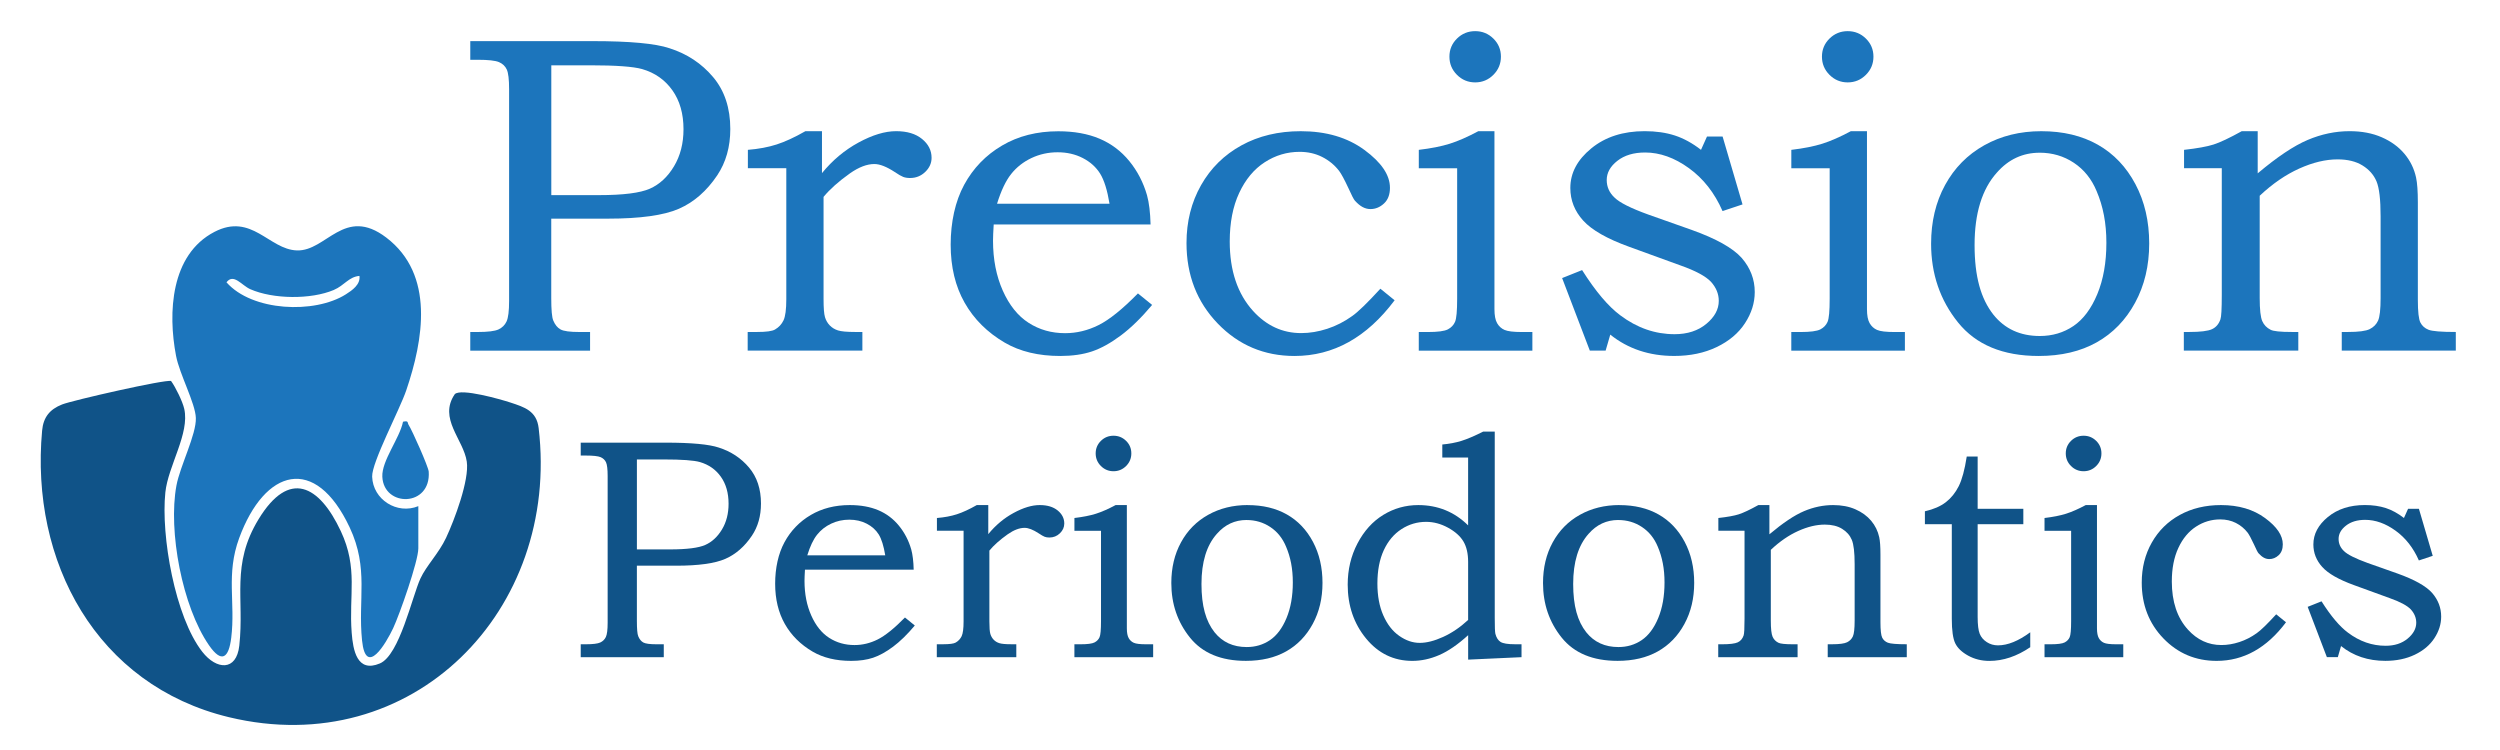 <?xml version="1.0" encoding="UTF-8"?>
<svg id="Layer_1" xmlns="http://www.w3.org/2000/svg" version="1.1" viewBox="0 0 1000 300">
  <!-- Generator: Adobe Illustrator 29.6.0, SVG Export Plug-In . SVG Version: 2.1.1 Build 207)  -->
  <defs>
    <style>
      .st0 {
        fill: #105388;
      }

      .st1 {
        fill: #1c75bc;
      }
    </style>
  </defs>
  <g>
    <path class="st0" d="M181.9,157.69c-6.63,9.71,3.49,18.06,4.81,26.93,1.1,7.39-4.99,23.5-8.27,30.49-2.91,6.2-7.92,11.18-10.28,16.32-3.31,7.21-8.36,30.61-16.2,33.94-9.2,3.91-10.75-5.43-11.28-12.22-1.19-15.21,2.65-25.74-4.35-40.68-8.65-18.46-20.67-24.83-32.88-4.82-11.16,18.3-5.65,31.66-7.73,50.6-1.14,10.32-9.13,9.72-14.8,2.47-10.91-13.95-16.59-46.43-14.78-63.77,1.11-10.63,9.79-23.56,7.56-33.4-.68-3-3.51-8.74-5.27-11.15-2.17-.75-39.36,7.71-43.59,9.38-4.97,1.96-7.5,5.13-7.99,10.43-4.83,52.36,21.7,101.9,74.75,114.67,73.45,17.68,132.5-42.77,123.86-115.67-.81-6.85-5.66-8.35-11.29-10.2-3.83-1.26-19.82-5.83-22.26-3.34Z"/>
    <path class="st1" d="M167.33,219.36c0,5.11-7.49,26.43-10.06,31.9-2.86,6.07-10.92,19.8-12.45,4.94-1.7-16.49,2.8-28.71-4.94-45.21-13.79-29.37-34-23.5-44.21,4.25-5.35,14.55-1.44,25.65-3.17,39.82-1,8.22-3.84,10.38-8.92,3.02-10.64-15.41-16.39-45.62-13.01-63.85,1.46-7.86,8-20.44,7.77-27.04-.2-5.92-6.51-17.45-7.93-24.89-3.27-17.13-2.22-40.4,15.35-49.54,14.94-7.76,21.82,7.04,32.99,7.41,11.82.4,18.97-17.92,35.76-5.14,19.48,14.83,14.83,40.97,7.98,61.14-2.62,7.71-13.81,28.78-13.63,34.48.29,9.21,10,15.3,18.47,11.81v16.89ZM133.54,115.98c-9.19,3.89-24.32,3.72-33.44-.31-3.46-1.53-6.64-6.47-9.51-2.75,10.21,11.63,35.23,12.75,47.77,4.8,2.52-1.6,5.89-3.92,5.42-7.36-4.28.37-6.04,3.83-10.24,5.61Z"/>
    <path class="st1" d="M161.2,168.7c-1.29,6.57-8.55,15.56-8.27,21.98.54,12.32,19.52,12.19,18.56-2.02-.13-1.95-6.67-16.61-8.01-18.65-.64-.97.12-1.85-2.28-1.32Z"/>
  </g>
  <g>
    <path class="st1" d="M188.12,16.45h48.94c14.86,0,25.11.95,30.73,2.84,7.05,2.25,12.86,6.09,17.45,11.54,4.59,5.44,6.88,12.37,6.88,20.77,0,7.16-1.75,13.34-5.24,18.55-4.21,6.27-9.31,10.72-15.33,13.36-6.01,2.63-15.48,3.95-28.39,3.95h-22.66v31.77c0,4.73.27,7.72.8,8.96.71,1.72,1.69,2.92,2.93,3.59,1.24.68,3.76,1.02,7.54,1.02h4.26v7.46h-47.92v-7.46h2.93c4.08,0,6.86-.34,8.34-1.02,1.48-.68,2.56-1.74,3.24-3.19.68-1.45,1.02-4.19,1.02-8.21V35.71c0-3.93-.31-6.57-.93-7.91-.62-1.34-1.66-2.32-3.11-2.95-1.45-.62-4.3-.94-8.56-.94h-2.93v-7.46ZM220.52,26.13v51.92h19.11c9.66,0,16.43-.86,20.31-2.57,3.88-1.72,7.1-4.69,9.64-8.92,2.55-4.23,3.82-9.19,3.82-14.87,0-6.21-1.48-11.4-4.45-15.58-2.96-4.17-6.99-7-12.09-8.48-3.56-1-10.49-1.51-20.8-1.51h-15.56Z"/>
    <path class="st1" d="M299.15,67.31v-7.37c4.31-.35,8.14-1.07,11.5-2.15,3.36-1.08,7.2-2.85,11.5-5.31h6.64v16.77c4.2-5.15,9.08-9.23,14.64-12.25,5.56-3.02,10.56-4.53,15-4.53s7.84,1.04,10.38,3.11c2.54,2.07,3.82,4.59,3.82,7.54,0,2.13-.84,4.01-2.53,5.64-1.69,1.63-3.71,2.44-6.08,2.44-1.07,0-1.98-.15-2.75-.44-.77-.3-1.89-.95-3.37-1.95-3.25-2.13-5.98-3.2-8.16-3.2-2.96,0-6.21,1.24-9.76,3.73-4.5,3.19-8.02,6.33-10.56,9.41v40.91c0,3.55.19,5.96.58,7.23.38,1.27,1.02,2.37,1.91,3.28.89.92,1.98,1.58,3.28,2,1.3.41,3.58.62,6.83.62h2.93v7.46h-45.88v-7.46h3.82c3.61,0,5.98-.32,7.1-.98,1.54-.89,2.68-2.11,3.42-3.68.74-1.57,1.11-4.39,1.11-8.48v-52.36h-15.35Z"/>
    <path class="st1" d="M455.17,117.36l5.68,4.61c-4.32,5.15-8.51,9.23-12.56,12.25-4.05,3.02-7.88,5.13-11.49,6.35-3.61,1.21-7.84,1.82-12.69,1.82-8.7,0-16.09-1.77-22.19-5.32-6.98-4.08-12.34-9.41-16.06-15.97-3.73-6.57-5.59-14.32-5.59-23.25s1.8-17.33,5.41-23.96c3.61-6.63,8.65-11.85,15.13-15.66,6.48-3.82,13.98-5.72,22.5-5.72,6.33,0,11.83.99,16.51,2.97,4.67,1.98,8.64,4.96,11.89,8.94,3.25,3.98,5.62,8.54,7.1,13.68.83,3.01,1.3,6.91,1.42,11.69h-62.75c-.18,2.91-.27,5.07-.27,6.49,0,7.47,1.3,14.12,3.9,19.96,2.6,5.84,6.05,10.14,10.34,12.89,4.29,2.76,9.15,4.14,14.6,4.14,4.61,0,9.08-1.08,13.4-3.24,4.32-2.16,9.55-6.37,15.71-12.65ZM443.81,81.5c-.89-5.44-2.15-9.47-3.77-12.07-1.63-2.6-3.94-4.67-6.92-6.21-2.99-1.54-6.35-2.31-10.07-2.31s-7.22.77-10.47,2.31c-3.25,1.54-5.96,3.67-8.12,6.39-2.16,2.72-4.04,6.69-5.64,11.89h45Z"/>
    <path class="st1" d="M552.17,115.5l5.68,4.61c-11.12,14.85-24.47,22.28-40.03,22.28-12.13,0-22.37-4.32-30.71-12.96-8.34-8.64-12.51-19.38-12.51-32.22,0-8.58,1.94-16.29,5.81-23.12,3.87-6.83,9.26-12.14,16.15-15.93,6.89-3.79,14.81-5.68,23.74-5.68,10.18,0,18.67,2.5,25.47,7.5,6.8,5,10.21,10.04,10.21,15.13,0,2.72-.8,4.82-2.4,6.3-1.6,1.48-3.4,2.22-5.41,2.22-1.07,0-2.1-.27-3.11-.8-1.01-.53-2.04-1.39-3.11-2.57-.47-.53-1.33-2.19-2.57-4.97-1.6-3.43-2.84-5.74-3.73-6.92-1.83-2.37-4.1-4.23-6.79-5.59-2.69-1.36-5.7-2.04-9.01-2.04-5.03,0-9.69,1.39-13.98,4.17-4.29,2.78-7.69,6.88-10.21,12.29-2.52,5.41-3.77,11.88-3.77,19.39,0,11.66,3.11,20.92,9.32,27.78,5.38,5.92,11.8,8.87,19.26,8.87,3.43,0,6.91-.58,10.43-1.73,3.52-1.15,6.85-2.85,9.98-5.1,2.31-1.6,6.06-5.24,11.27-10.92Z"/>
    <path class="st1" d="M567.52,67.31v-7.37c4.91-.58,9.04-1.4,12.38-2.45,3.34-1.05,7.14-2.72,11.4-5h6.48v71.18c0,2.49.35,4.35,1.06,5.59.71,1.24,1.7,2.15,2.97,2.71,1.27.56,3.59.84,6.97.84h4.17v7.46h-45.44v-7.46h3.64c3.96,0,6.63-.35,7.99-1.06,1.36-.71,2.32-1.72,2.88-3.02.56-1.3.84-4.35.84-9.14v-52.27h-15.35ZM590.07,12.46c2.84,0,5.27.99,7.28,2.97,2.01,1.98,3.02,4.39,3.02,7.23s-1.01,5.27-3.02,7.28c-2.01,2.01-4.44,3.02-7.28,3.02s-5.27-1.01-7.28-3.02c-2.01-2.01-3.02-4.44-3.02-7.28s1.01-5.25,3.02-7.23c2.01-1.98,4.44-2.97,7.28-2.97Z"/>
    <path class="st1" d="M682.81,54.61h6.23l7.97,27.16-7.99,2.66c-3.19-7.28-7.68-13-13.45-17.17s-11.61-6.26-17.53-6.26c-4.56,0-8.25,1.11-11.09,3.33s-4.26,4.78-4.26,7.68c0,2.72,1.03,5.06,3.11,7.01,2.01,2.01,6.54,4.29,13.58,6.83l17.31,6.12c9.76,3.49,16.42,7.22,19.97,11.18,3.49,4.02,5.24,8.58,5.24,13.67,0,4.32-1.3,8.48-3.91,12.47-2.6,3.99-6.38,7.17-11.32,9.54-4.94,2.37-10.61,3.55-17,3.55-9.94,0-18.46-2.84-25.56-8.53l-1.86,6.4h-6.32l-11.08-29.02,7.99-3.19c5.39,8.52,10.49,14.55,15.29,18.1,6.7,5.03,13.93,7.54,21.69,7.54,5.16,0,9.39-1.38,12.71-4.13,3.32-2.75,4.98-5.81,4.98-9.19,0-2.78-1.04-5.32-3.11-7.63-2.13-2.25-6.21-4.44-12.25-6.57l-20.5-7.45c-8.82-3.19-14.94-6.69-18.37-10.47-3.43-3.79-5.15-8.13-5.15-13.05,0-5.98,2.79-11.26,8.39-15.84,5.59-4.58,12.7-6.88,21.34-6.88,4.5,0,8.52.58,12.07,1.73,3.55,1.16,7.04,3.07,10.47,5.74l2.4-5.34Z"/>
    <path class="st1" d="M716.53,67.31v-7.37c4.91-.58,9.04-1.4,12.38-2.45,3.34-1.05,7.14-2.72,11.4-5h6.48v71.18c0,2.49.35,4.35,1.06,5.59.71,1.24,1.7,2.15,2.97,2.71,1.27.56,3.59.84,6.97.84h4.17v7.46h-45.44v-7.46h3.64c3.96,0,6.63-.35,7.99-1.06,1.36-.71,2.32-1.72,2.88-3.02.56-1.3.84-4.35.84-9.14v-52.27h-15.35ZM739.08,12.46c2.84,0,5.27.99,7.28,2.97,2.01,1.98,3.02,4.39,3.02,7.23s-1.01,5.27-3.02,7.28c-2.01,2.01-4.44,3.02-7.28,3.02s-5.27-1.01-7.28-3.02c-2.01-2.01-3.02-4.44-3.02-7.28s1.01-5.25,3.02-7.23c2.01-1.98,4.44-2.97,7.28-2.97Z"/>
    <path class="st1" d="M816.55,52.48c8.7,0,16.23,1.81,22.59,5.41,6.36,3.61,11.37,8.87,15.04,15.8,3.67,6.92,5.5,14.82,5.5,23.7s-1.88,16.77-5.64,23.7c-3.76,6.92-8.88,12.2-15.35,15.84s-14.21,5.46-23.21,5.46c-14.32,0-25.07-4.47-32.26-13.4-7.19-8.93-10.78-19.44-10.78-31.51,0-8.81,1.86-16.64,5.59-23.47,3.73-6.83,8.95-12.13,15.66-15.89,6.71-3.76,14.33-5.64,22.85-5.64ZM815.84,61.09c-6.75,0-12.46,2.66-17.13,7.99-5.92,6.63-8.88,16.27-8.88,28.93s2.51,21.48,7.54,27.87c4.55,5.68,10.74,8.52,18.55,8.52,5.03,0,9.51-1.33,13.45-3.99,3.93-2.66,7.11-6.91,9.54-12.74,2.43-5.83,3.64-12.68,3.64-20.55s-1.3-14.58-3.91-20.68c-2.01-4.85-5.04-8.62-9.1-11.32-4.05-2.69-8.62-4.04-13.71-4.04Z"/>
    <path class="st1" d="M873.62,67.31v-7.37c5.27-.59,9.2-1.3,11.8-2.13,2.6-.83,6.36-2.6,11.27-5.33h6.39v16.86c7.8-6.57,14.46-11.02,19.98-13.36,5.52-2.34,11.12-3.51,16.79-3.51,4.84,0,9.13.81,12.85,2.44,3.72,1.63,6.75,3.83,9.08,6.61,2.33,2.78,3.88,5.95,4.65,9.5.47,2.19.71,5.5.71,9.94v39.05c0,4.67.34,7.68,1.02,9.01.68,1.33,1.76,2.29,3.24,2.88,1.48.59,5.12.89,10.92.89v7.46h-45.62v-7.46h2.49c4.26,0,7.16-.38,8.7-1.15,1.54-.77,2.65-1.89,3.33-3.37.68-1.48,1.02-4.5,1.02-9.05v-32.66c0-6.74-.55-11.42-1.64-14.02-1.1-2.6-2.96-4.72-5.59-6.35-2.63-1.63-5.96-2.44-9.98-2.44-4.79,0-9.91,1.23-15.35,3.68-5.44,2.46-10.71,6.08-15.8,10.87v40.91c0,4.61.34,7.69,1.02,9.23.68,1.54,1.79,2.69,3.33,3.46,1.07.59,3.91.89,8.52.89h2.57v7.46h-45.79v-7.46h2.23c4.4,0,7.41-.37,9.02-1.11,1.61-.74,2.74-2.05,3.39-3.95.36-.95.54-4.2.54-9.76v-50.68h-15.09Z"/>
  </g>
  <g>
    <path class="st0" d="M232.3,177.06h33.92c10.3,0,17.4.66,21.3,1.97,4.88,1.56,8.92,4.22,12.1,8,3.18,3.77,4.77,8.57,4.77,14.39,0,4.96-1.21,9.25-3.63,12.86-2.92,4.35-6.46,7.43-10.62,9.26-4.17,1.83-10.73,2.74-19.68,2.74h-15.71v22.02c0,3.28.18,5.35.55,6.21.49,1.19,1.17,2.02,2.03,2.49.86.47,2.6.71,5.23.71h2.95v5.17h-33.22v-5.17h2.03c2.83,0,4.76-.24,5.78-.71,1.02-.47,1.77-1.21,2.25-2.21.47-1,.71-2.9.71-5.69v-58.69c0-2.73-.22-4.56-.65-5.49s-1.15-1.61-2.15-2.05c-1.01-.43-2.98-.65-5.94-.65h-2.03v-5.17ZM254.76,183.77v35.99h13.25c6.7,0,11.39-.59,14.08-1.78,2.69-1.19,4.92-3.25,6.69-6.18,1.77-2.93,2.65-6.37,2.65-10.3,0-4.31-1.03-7.9-3.08-10.8-2.05-2.89-4.85-4.85-8.38-5.88-2.46-.7-7.27-1.04-14.42-1.04h-10.78Z"/>
    <path class="st0" d="M361.98,247l3.94,3.2c-2.99,3.57-5.9,6.4-8.7,8.49-2.81,2.09-5.47,3.56-7.97,4.4-2.5.84-5.43,1.26-8.8,1.26-6.03,0-11.16-1.23-15.38-3.69-4.84-2.83-8.55-6.52-11.13-11.07-2.58-4.55-3.88-9.92-3.88-16.12s1.25-12.02,3.75-16.61c2.5-4.59,6-8.21,10.49-10.86,4.49-2.64,9.69-3.97,15.59-3.97,4.39,0,8.2.69,11.44,2.06,3.24,1.37,5.99,3.44,8.24,6.2,2.25,2.76,3.9,5.92,4.92,9.48.57,2.09.9,4.79.98,8.1h-43.49c-.12,2.01-.18,3.51-.18,4.5,0,5.18.9,9.79,2.71,13.84,1.8,4.05,4.19,7.03,7.17,8.94,2.97,1.91,6.35,2.87,10.12,2.87,3.2,0,6.29-.75,9.29-2.25,2.99-1.5,6.62-4.42,10.89-8.77ZM354.1,222.15c-.62-3.77-1.49-6.56-2.61-8.37-1.13-1.8-2.73-3.24-4.8-4.31-2.07-1.07-4.4-1.6-6.98-1.6s-5,.53-7.26,1.6c-2.26,1.07-4.13,2.54-5.63,4.43-1.5,1.89-2.8,4.63-3.91,8.24h31.19Z"/>
    <path class="st0" d="M374.77,212.31v-5.11c2.98-.24,5.64-.74,7.97-1.49,2.33-.75,4.99-1.98,7.97-3.68h4.6v11.63c2.91-3.57,6.29-6.4,10.15-8.49,3.85-2.09,7.32-3.14,10.4-3.14s5.43.72,7.2,2.15c1.76,1.44,2.65,3.18,2.65,5.23,0,1.48-.58,2.78-1.75,3.91-1.17,1.13-2.57,1.69-4.21,1.69-.74,0-1.37-.1-1.91-.31-.53-.21-1.31-.66-2.34-1.35-2.26-1.48-4.14-2.21-5.66-2.21-2.05,0-4.31.86-6.77,2.58-3.12,2.21-5.56,4.39-7.32,6.52v28.36c0,2.46.13,4.13.4,5.01.27.88.71,1.64,1.32,2.28.62.64,1.37,1.1,2.28,1.38.9.29,2.48.43,4.74.43h2.03v5.17h-31.8v-5.17h2.65c2.5,0,4.14-.23,4.92-.68,1.07-.62,1.85-1.47,2.37-2.55.51-1.09.77-3.05.77-5.88v-36.29h-10.64Z"/>
    <path class="st0" d="M429.77,212.31v-5.11c3.4-.41,6.26-.97,8.58-1.7,2.32-.73,4.95-1.89,7.9-3.47h4.49v49.34c0,1.72.25,3.01.74,3.88s1.18,1.49,2.06,1.88c.88.39,2.49.58,4.83.58h2.89v5.17h-31.5v-5.17h2.52c2.75,0,4.59-.25,5.54-.74.94-.49,1.61-1.19,2-2.09.39-.9.58-3.01.58-6.34v-36.23h-10.64ZM445.4,174.29c1.97,0,3.65.69,5.04,2.06,1.39,1.37,2.09,3.04,2.09,5.01s-.7,3.65-2.09,5.04-3.08,2.09-5.04,2.09-3.65-.7-5.04-2.09c-1.39-1.39-2.09-3.08-2.09-5.04s.7-3.64,2.09-5.01c1.39-1.37,3.08-2.06,5.04-2.06Z"/>
    <path class="st0" d="M499.1,202.04c6.03,0,11.25,1.25,15.66,3.75,4.41,2.5,7.88,6.15,10.43,10.95,2.54,4.8,3.81,10.27,3.81,16.42s-1.3,11.63-3.91,16.42c-2.61,4.8-6.15,8.46-10.64,10.98-4.49,2.52-9.85,3.78-16.09,3.78-9.93,0-17.38-3.1-22.36-9.29-4.98-6.19-7.47-13.47-7.47-21.84,0-6.11,1.29-11.54,3.88-16.27,2.58-4.74,6.2-8.41,10.86-11.01,4.65-2.6,9.94-3.91,15.84-3.91ZM498.61,208c-4.68,0-8.63,1.84-11.87,5.54-4.1,4.59-6.15,11.28-6.15,20.05s1.74,14.89,5.23,19.32c3.16,3.94,7.44,5.91,12.86,5.91,3.48,0,6.59-.92,9.32-2.77,2.73-1.85,4.93-4.79,6.61-8.83,1.68-4.04,2.52-8.79,2.52-14.24s-.9-10.11-2.71-14.33c-1.39-3.36-3.5-5.98-6.3-7.84-2.81-1.87-5.98-2.8-9.5-2.8Z"/>
    <path class="st0" d="M576.92,183.03v-5.23c2.79-.25,5.34-.73,7.66-1.45,2.32-.72,5.22-1.96,8.71-3.72h4.61v74.62c0,3.44.08,5.54.25,6.27.41,1.56,1.11,2.65,2.09,3.26s2.89.92,5.72.92h2.65v5.17l-21.35.98v-9.78c-4.1,3.73-7.95,6.38-11.54,7.94-3.59,1.56-7.19,2.34-10.8,2.34-7.42,0-13.58-2.98-18.49-8.95-4.9-5.97-7.35-13.15-7.35-21.56,0-5.99,1.3-11.47,3.91-16.46s6.04-8.79,10.3-11.41c4.26-2.62,8.94-3.94,14.03-3.94,3.9,0,7.5.68,10.83,2.03,3.32,1.35,6.36,3.38,9.1,6.09v-27.13h-10.33ZM587.25,247.99v-23.25c0-3.32-.63-6.04-1.88-8.15-1.25-2.11-3.3-3.95-6.15-5.51-2.85-1.56-5.77-2.34-8.77-2.34-3.57,0-6.86.97-9.87,2.92-3.01,1.95-5.37,4.76-7.07,8.43-1.7,3.67-2.55,8.11-2.55,13.32,0,4.92.79,9.18,2.37,12.76,1.58,3.59,3.7,6.32,6.37,8.18,2.67,1.87,5.39,2.8,8.18,2.8s5.86-.79,9.35-2.37c3.49-1.58,6.83-3.84,10.03-6.8Z"/>
    <path class="st0" d="M647.78,202.04c6.03,0,11.25,1.25,15.66,3.75,4.41,2.5,7.88,6.15,10.43,10.95,2.54,4.8,3.81,10.27,3.81,16.42s-1.3,11.63-3.91,16.42c-2.6,4.8-6.15,8.46-10.64,10.98-4.49,2.52-9.85,3.78-16.09,3.78-9.93,0-17.38-3.1-22.36-9.29-4.98-6.19-7.47-13.47-7.47-21.84,0-6.11,1.29-11.54,3.88-16.27s6.2-8.41,10.86-11.01c4.65-2.6,9.93-3.91,15.84-3.91ZM647.29,208c-4.68,0-8.63,1.84-11.87,5.54-4.1,4.59-6.15,11.28-6.15,20.05s1.74,14.89,5.23,19.32c3.16,3.94,7.44,5.91,12.86,5.91,3.49,0,6.59-.92,9.32-2.77,2.73-1.85,4.93-4.79,6.61-8.83,1.68-4.04,2.52-8.79,2.52-14.24s-.9-10.11-2.71-14.33c-1.39-3.36-3.5-5.98-6.31-7.84-2.81-1.87-5.98-2.8-9.5-2.8Z"/>
    <path class="st0" d="M687.34,212.31v-5.11c3.65-.41,6.38-.9,8.18-1.48s4.41-1.8,7.81-3.69h4.43v11.69c5.41-4.55,10.02-7.64,13.85-9.26s7.71-2.43,11.64-2.43c3.36,0,6.33.56,8.91,1.69,2.58,1.13,4.68,2.66,6.3,4.58,1.62,1.93,2.69,4.12,3.23,6.58.33,1.52.49,3.81.49,6.89v27.07c0,3.24.24,5.32.71,6.24.47.92,1.22,1.59,2.25,2,1.02.41,3.55.62,7.57.62v5.17h-31.62v-5.17h1.72c2.95,0,4.96-.27,6.03-.8s1.83-1.31,2.31-2.34c.47-1.02.71-3.12.71-6.27v-22.64c0-4.67-.38-7.91-1.14-9.72s-2.05-3.27-3.88-4.4c-1.83-1.13-4.13-1.69-6.92-1.69-3.32,0-6.87.85-10.64,2.55-3.77,1.7-7.42,4.21-10.95,7.54v28.36c0,3.2.24,5.33.71,6.4.47,1.07,1.24,1.87,2.31,2.4.74.41,2.71.62,5.91.62h1.78v5.17h-31.74v-5.17h1.55c3.05,0,5.14-.26,6.25-.77,1.11-.51,1.9-1.42,2.35-2.74.25-.66.37-2.91.37-6.77v-35.13h-10.46Z"/>
    <path class="st0" d="M786.69,182.6h4.37v20.92h18.27v6.15h-18.27v37.09c0,3.16.28,5.41.83,6.77s1.5,2.46,2.83,3.32c1.33.86,2.82,1.29,4.46,1.29,3.9,0,8.2-1.74,12.92-5.23v5.97c-5.38,3.65-10.83,5.48-16.33,5.48-3.12,0-5.95-.7-8.48-2.09-2.53-1.39-4.25-3.03-5.18-4.92-.92-1.89-1.39-5.17-1.39-9.84v-37.83h-10.76v-5.17c3.46-.78,6.25-1.99,8.37-3.63,2.12-1.64,3.84-3.77,5.16-6.4,1.32-2.62,2.39-6.58,3.21-11.87Z"/>
    <path class="st0" d="M817.81,212.31v-5.11c3.4-.41,6.26-.97,8.58-1.7,2.32-.73,4.95-1.89,7.91-3.47h4.49v49.34c0,1.72.25,3.01.74,3.88s1.18,1.49,2.06,1.88c.88.39,2.49.58,4.83.58h2.89v5.17h-31.5v-5.17h2.52c2.75,0,4.59-.25,5.54-.74.94-.49,1.61-1.19,2-2.09.39-.9.58-3.01.58-6.34v-36.23h-10.64ZM833.44,174.29c1.97,0,3.65.69,5.04,2.06,1.39,1.37,2.09,3.04,2.09,5.01s-.7,3.65-2.09,5.04-3.08,2.09-5.04,2.09-3.65-.7-5.04-2.09c-1.39-1.39-2.09-3.08-2.09-5.04s.7-3.64,2.09-5.01c1.39-1.37,3.08-2.06,5.04-2.06Z"/>
    <path class="st0" d="M910.46,245.71l3.94,3.2c-7.71,10.29-16.96,15.44-27.74,15.44-8.41,0-15.5-2.99-21.29-8.98-5.78-5.99-8.67-13.43-8.67-22.33,0-5.95,1.34-11.29,4.03-16.03,2.69-4.74,6.42-8.42,11.2-11.04,4.78-2.62,10.26-3.94,16.46-3.94,7.05,0,12.94,1.73,17.65,5.2,4.72,3.47,7.08,6.96,7.08,10.49,0,1.89-.55,3.34-1.66,4.37-1.11,1.03-2.36,1.54-3.75,1.54-.74,0-1.46-.18-2.15-.55s-1.41-.96-2.15-1.78c-.33-.37-.92-1.52-1.78-3.45-1.11-2.38-1.97-3.98-2.58-4.8-1.27-1.64-2.84-2.93-4.71-3.88-1.87-.94-3.95-1.41-6.24-1.41-3.49,0-6.72.96-9.69,2.89-2.97,1.93-5.33,4.77-7.07,8.52-1.74,3.75-2.61,8.23-2.61,13.44,0,8.08,2.15,14.5,6.46,19.25,3.73,4.1,8.18,6.15,13.35,6.15,2.38,0,4.79-.4,7.23-1.2,2.44-.8,4.75-1.98,6.92-3.54,1.6-1.11,4.2-3.63,7.81-7.57Z"/>
    <path class="st0" d="M963.24,203.51h4.32l5.53,18.82-5.54,1.85c-2.21-5.04-5.32-9.01-9.32-11.9-4-2.89-8.05-4.34-12.15-4.34-3.16,0-5.72.77-7.69,2.31-1.97,1.54-2.95,3.31-2.95,5.32,0,1.89.72,3.51,2.15,4.86,1.39,1.39,4.53,2.97,9.41,4.74l12,4.24c6.77,2.42,11.38,5,13.84,7.75,2.42,2.79,3.63,5.95,3.63,9.47,0,2.99-.9,5.88-2.71,8.64-1.8,2.77-4.42,4.97-7.84,6.61-3.42,1.64-7.35,2.46-11.78,2.46-6.89,0-12.8-1.97-17.72-5.92l-1.29,4.44h-4.38l-7.68-20.12,5.54-2.21c3.74,5.91,7.27,10.09,10.6,12.55,4.64,3.49,9.65,5.23,15.03,5.23,3.57,0,6.51-.95,8.81-2.86,2.3-1.91,3.45-4.03,3.45-6.37,0-1.93-.72-3.69-2.15-5.29-1.48-1.56-4.31-3.08-8.49-4.55l-14.21-5.17c-6.11-2.21-10.36-4.63-12.73-7.26-2.38-2.62-3.57-5.64-3.57-9.04,0-4.14,1.94-7.8,5.81-10.98,3.88-3.18,8.81-4.77,14.79-4.77,3.12,0,5.91.4,8.37,1.2,2.46.8,4.88,2.13,7.26,3.98l1.66-3.7Z"/>
  </g>
</svg>
